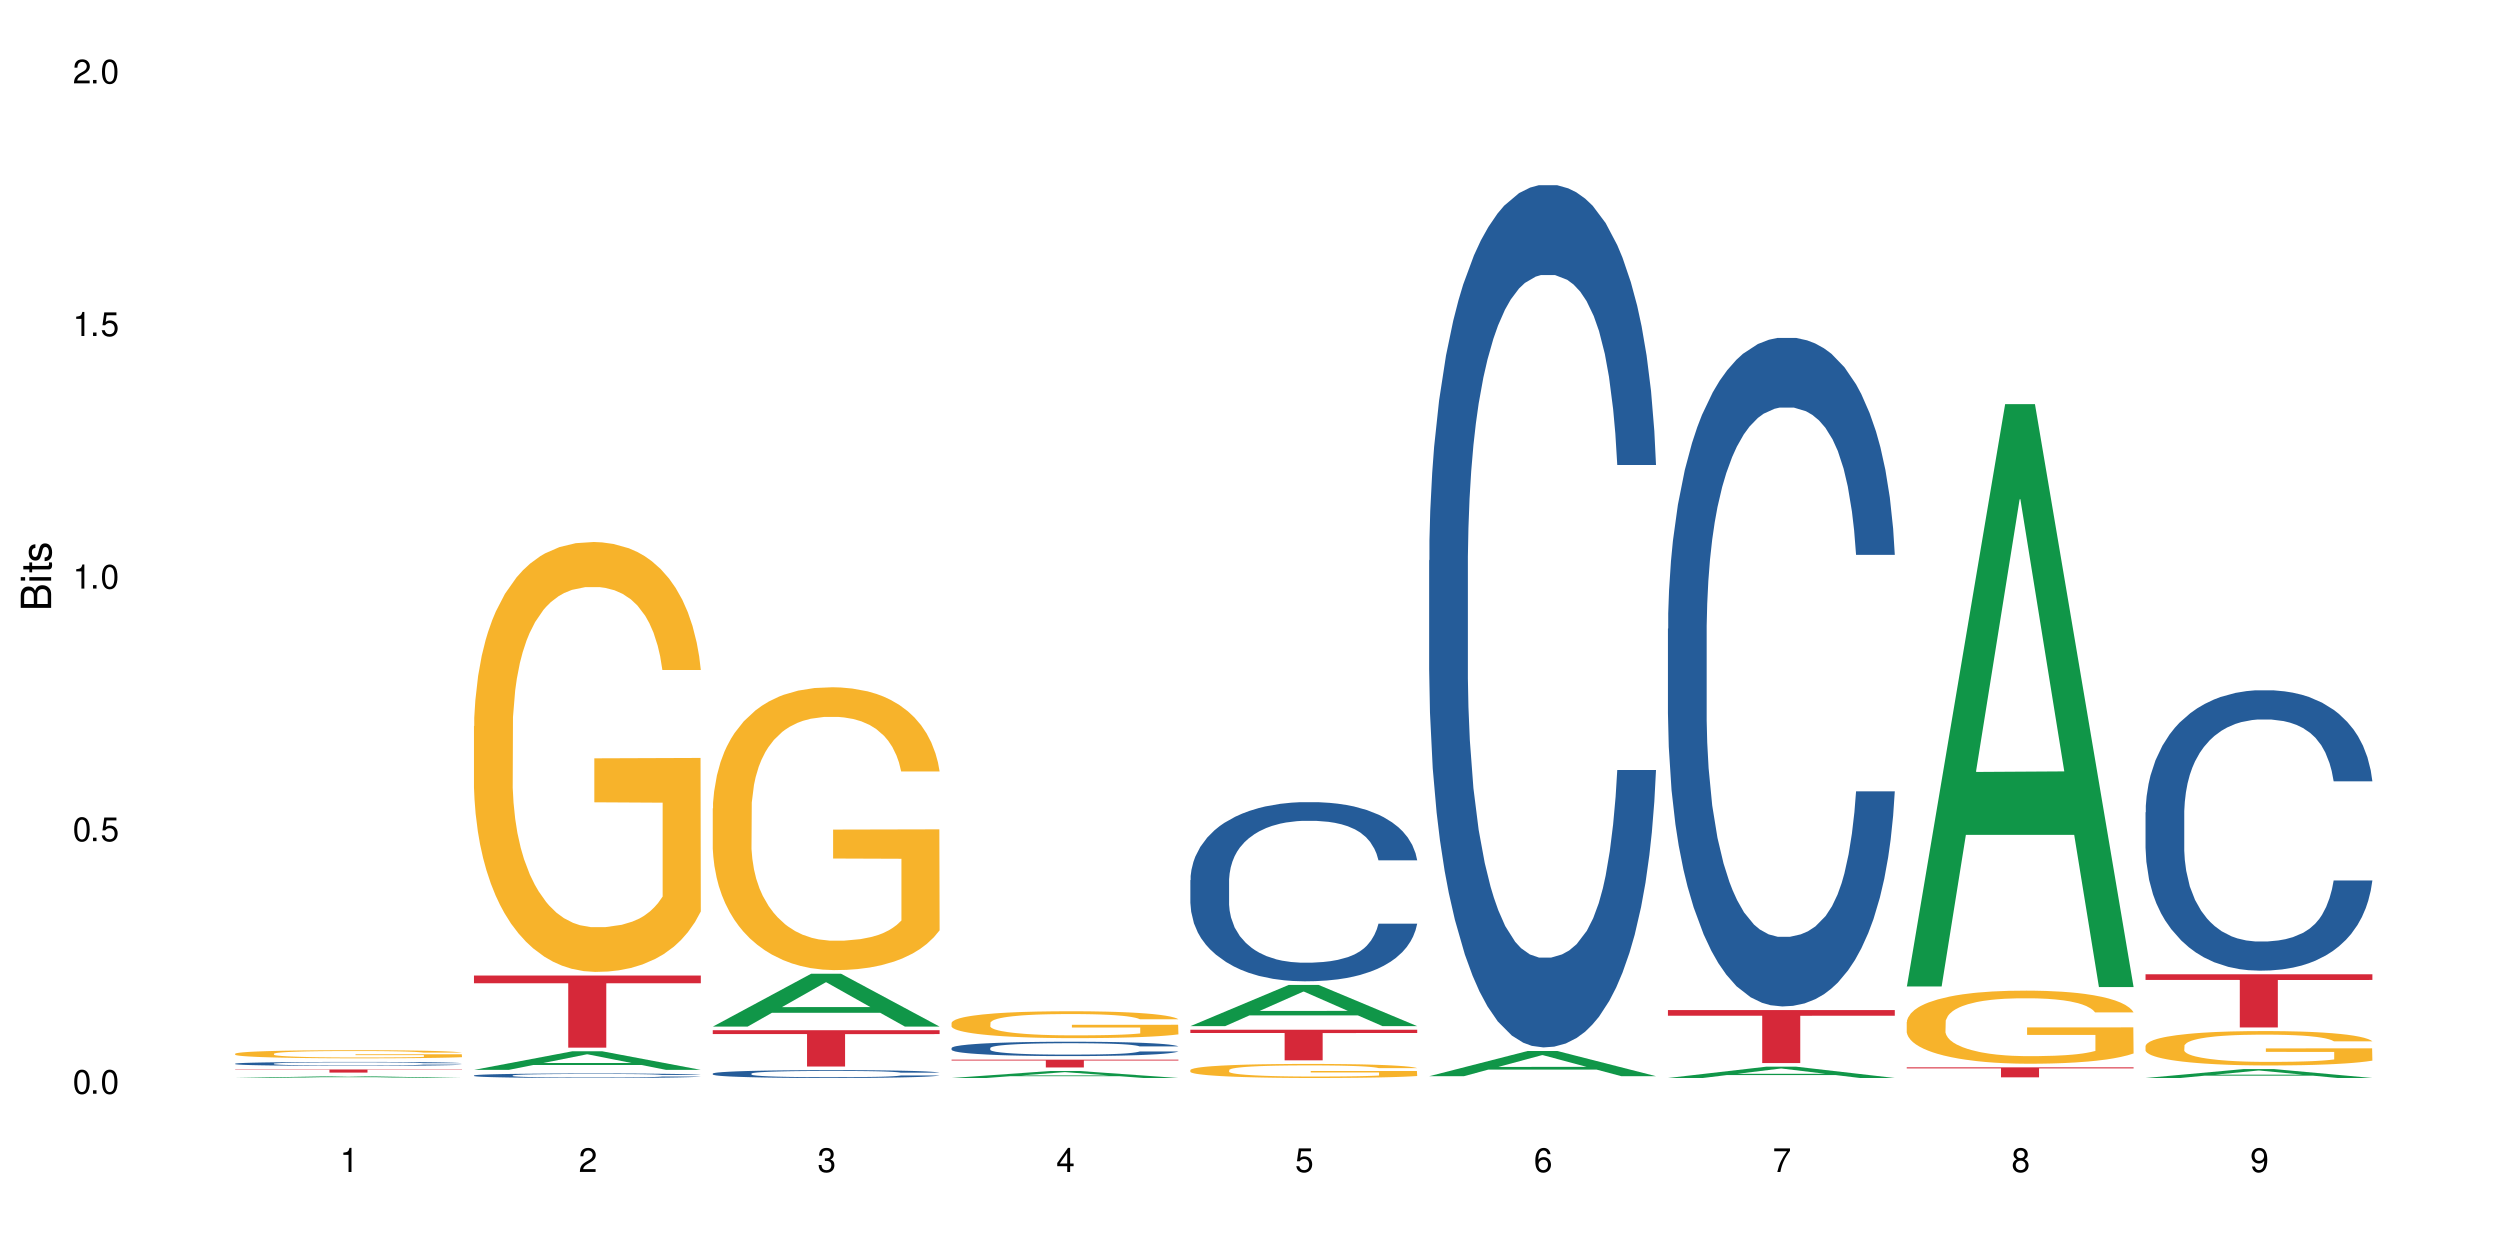 <?xml version="1.0" encoding="UTF-8"?>
<svg xmlns="http://www.w3.org/2000/svg" xmlns:xlink="http://www.w3.org/1999/xlink" width="720" height="360" viewBox="0 0 720 360">
<defs>
<g>
<g id="glyph-0-0">
</g>
<g id="glyph-0-1">
<path d="M 2.641 -6.938 C 2 -6.938 1.422 -6.656 1.078 -6.172 C 0.641 -5.562 0.406 -4.641 0.406 -3.359 C 0.406 -1.016 1.188 0.219 2.641 0.219 C 4.078 0.219 4.859 -1.016 4.859 -3.297 C 4.859 -4.641 4.656 -5.547 4.203 -6.172 C 3.844 -6.656 3.281 -6.938 2.641 -6.938 Z M 2.641 -6.188 C 3.547 -6.188 4 -5.25 4 -3.375 C 4 -1.406 3.562 -0.484 2.625 -0.484 C 1.734 -0.484 1.281 -1.438 1.281 -3.344 C 1.281 -5.25 1.734 -6.188 2.641 -6.188 Z M 2.641 -6.188 "/>
</g>
<g id="glyph-0-2">
<path d="M 1.828 -1 L 0.828 -1 L 0.828 0 L 1.828 0 Z M 1.828 -1 "/>
</g>
<g id="glyph-0-3">
<path d="M 4.562 -6.797 L 1.062 -6.797 L 0.547 -3.094 L 1.328 -3.094 C 1.719 -3.562 2.047 -3.734 2.578 -3.734 C 3.484 -3.734 4.062 -3.109 4.062 -2.094 C 4.062 -1.125 3.484 -0.531 2.578 -0.531 C 1.828 -0.531 1.375 -0.906 1.188 -1.672 L 0.328 -1.672 C 0.453 -1.109 0.547 -0.844 0.75 -0.594 C 1.125 -0.078 1.828 0.219 2.594 0.219 C 3.969 0.219 4.922 -0.781 4.922 -2.219 C 4.922 -3.562 4.031 -4.484 2.719 -4.484 C 2.25 -4.484 1.859 -4.359 1.469 -4.062 L 1.734 -5.969 L 4.562 -5.969 Z M 4.562 -6.797 "/>
</g>
<g id="glyph-0-4">
<path d="M 2.484 -4.938 L 2.484 0 L 3.328 0 L 3.328 -6.938 L 2.766 -6.938 C 2.469 -5.875 2.281 -5.734 0.984 -5.562 L 0.984 -4.938 Z M 2.484 -4.938 "/>
</g>
<g id="glyph-0-5">
<path d="M 4.859 -0.828 L 1.281 -0.828 C 1.359 -1.406 1.672 -1.781 2.5 -2.281 L 3.469 -2.828 C 4.406 -3.344 4.906 -4.062 4.906 -4.906 C 4.906 -5.484 4.672 -6.031 4.266 -6.406 C 3.859 -6.766 3.375 -6.938 2.719 -6.938 C 1.859 -6.938 1.219 -6.625 0.844 -6.031 C 0.609 -5.672 0.5 -5.234 0.484 -4.531 L 1.328 -4.531 C 1.359 -5.016 1.406 -5.281 1.531 -5.516 C 1.75 -5.938 2.188 -6.203 2.703 -6.203 C 3.469 -6.203 4.031 -5.641 4.031 -4.891 C 4.031 -4.344 3.719 -3.859 3.125 -3.516 L 2.234 -3 C 0.812 -2.172 0.406 -1.531 0.328 -0.016 L 4.859 -0.016 Z M 4.859 -0.828 "/>
</g>
<g id="glyph-0-6">
<path d="M 2.125 -3.188 L 2.578 -3.188 C 3.5 -3.188 3.984 -2.766 3.984 -1.922 C 3.984 -1.062 3.469 -0.531 2.594 -0.531 C 1.656 -0.531 1.203 -1 1.156 -2.016 L 0.312 -2.016 C 0.344 -1.453 0.438 -1.094 0.609 -0.781 C 0.953 -0.109 1.625 0.219 2.547 0.219 C 3.953 0.219 4.859 -0.625 4.859 -1.938 C 4.859 -2.828 4.516 -3.297 3.703 -3.594 C 4.344 -3.844 4.656 -4.328 4.656 -5.031 C 4.656 -6.219 3.875 -6.938 2.578 -6.938 C 1.203 -6.938 0.484 -6.172 0.453 -4.703 L 1.297 -4.703 C 1.312 -5.125 1.344 -5.359 1.453 -5.578 C 1.641 -5.969 2.062 -6.203 2.594 -6.203 C 3.344 -6.203 3.797 -5.75 3.797 -5 C 3.797 -4.516 3.609 -4.219 3.25 -4.047 C 3.016 -3.953 2.703 -3.922 2.125 -3.906 Z M 2.125 -3.188 "/>
</g>
<g id="glyph-0-7">
<path d="M 3.141 -1.672 L 3.141 0 L 3.984 0 L 3.984 -1.672 L 4.984 -1.672 L 4.984 -2.438 L 3.984 -2.438 L 3.984 -6.938 L 3.359 -6.938 L 0.266 -2.578 L 0.266 -1.672 Z M 3.141 -2.438 L 1 -2.438 L 3.141 -5.5 Z M 3.141 -2.438 "/>
</g>
<g id="glyph-0-8">
<path d="M 4.781 -5.125 C 4.609 -6.266 3.891 -6.938 2.844 -6.938 C 2.094 -6.938 1.422 -6.578 1.031 -5.953 C 0.594 -5.266 0.406 -4.422 0.406 -3.172 C 0.406 -2 0.578 -1.25 0.984 -0.641 C 1.359 -0.078 1.953 0.219 2.703 0.219 C 3.984 0.219 4.922 -0.75 4.922 -2.094 C 4.922 -3.375 4.062 -4.281 2.844 -4.281 C 2.172 -4.281 1.641 -4.031 1.281 -3.516 C 1.281 -5.234 1.828 -6.188 2.797 -6.188 C 3.391 -6.188 3.797 -5.797 3.938 -5.125 Z M 2.734 -3.531 C 3.547 -3.531 4.062 -2.953 4.062 -2.031 C 4.062 -1.156 3.484 -0.531 2.703 -0.531 C 1.922 -0.531 1.328 -1.188 1.328 -2.078 C 1.328 -2.938 1.906 -3.531 2.734 -3.531 Z M 2.734 -3.531 "/>
</g>
<g id="glyph-0-9">
<path d="M 4.984 -6.797 L 0.438 -6.797 L 0.438 -5.969 L 4.109 -5.969 C 2.5 -3.656 1.828 -2.234 1.328 0 L 2.219 0 C 2.594 -2.172 3.453 -4.047 4.984 -6.094 Z M 4.984 -6.797 "/>
</g>
<g id="glyph-0-10">
<path d="M 3.75 -3.656 C 4.469 -4.094 4.688 -4.438 4.688 -5.078 C 4.688 -6.172 3.844 -6.938 2.641 -6.938 C 1.438 -6.938 0.594 -6.172 0.594 -5.094 C 0.594 -4.438 0.812 -4.094 1.516 -3.656 C 0.734 -3.266 0.359 -2.703 0.359 -1.922 C 0.359 -0.656 1.281 0.219 2.641 0.219 C 3.984 0.219 4.922 -0.656 4.922 -1.922 C 4.922 -2.703 4.531 -3.266 3.75 -3.656 Z M 2.641 -6.188 C 3.359 -6.188 3.812 -5.75 3.812 -5.062 C 3.812 -4.406 3.344 -3.984 2.641 -3.984 C 1.922 -3.984 1.453 -4.406 1.453 -5.078 C 1.453 -5.75 1.922 -6.188 2.641 -6.188 Z M 2.641 -3.266 C 3.484 -3.266 4.062 -2.719 4.062 -1.906 C 4.062 -1.078 3.484 -0.531 2.625 -0.531 C 1.797 -0.531 1.219 -1.094 1.219 -1.906 C 1.219 -2.719 1.781 -3.266 2.641 -3.266 Z M 2.641 -3.266 "/>
</g>
<g id="glyph-0-11">
<path d="M 0.516 -1.578 C 0.672 -0.453 1.406 0.219 2.438 0.219 C 3.188 0.219 3.859 -0.141 4.266 -0.766 C 4.688 -1.453 4.891 -2.297 4.891 -3.547 C 4.891 -4.719 4.703 -5.453 4.312 -6.078 C 3.938 -6.641 3.344 -6.938 2.594 -6.938 C 1.297 -6.938 0.359 -5.969 0.359 -4.625 C 0.359 -3.344 1.234 -2.453 2.453 -2.453 C 3.094 -2.453 3.578 -2.672 4.016 -3.203 C 4 -1.484 3.469 -0.531 2.5 -0.531 C 1.906 -0.531 1.484 -0.906 1.359 -1.578 Z M 2.578 -6.203 C 3.375 -6.203 3.969 -5.531 3.969 -4.641 C 3.969 -3.797 3.391 -3.188 2.547 -3.188 C 1.734 -3.188 1.234 -3.766 1.234 -4.688 C 1.234 -5.562 1.797 -6.203 2.578 -6.203 Z M 2.578 -6.203 "/>
</g>
<g id="glyph-1-0">
</g>
<g id="glyph-1-1">
<path d="M 0 -0.953 L 0 -4.891 C 0 -5.719 -0.234 -6.344 -0.734 -6.797 C -1.188 -7.234 -1.812 -7.469 -2.5 -7.469 C -3.547 -7.469 -4.188 -7 -4.625 -5.875 C -4.984 -6.688 -5.625 -7.094 -6.531 -7.094 C -7.172 -7.094 -7.734 -6.859 -8.141 -6.391 C -8.562 -5.922 -8.75 -5.344 -8.75 -4.5 L -8.75 -0.953 Z M -4.984 -2.062 L -7.766 -2.062 L -7.766 -4.219 C -7.766 -4.844 -7.688 -5.203 -7.453 -5.5 C -7.219 -5.812 -6.859 -5.969 -6.375 -5.969 C -5.891 -5.969 -5.531 -5.812 -5.297 -5.5 C -5.062 -5.203 -4.984 -4.844 -4.984 -4.219 Z M -0.984 -2.062 L -4 -2.062 L -4 -4.781 C -4 -5.766 -3.438 -6.359 -2.484 -6.359 C -1.547 -6.359 -0.984 -5.766 -0.984 -4.781 Z M -0.984 -2.062 "/>
</g>
<g id="glyph-1-2">
<path d="M -6.281 -1.797 L -6.281 -0.797 L 0 -0.797 L 0 -1.797 Z M -8.75 -1.797 L -8.75 -0.797 L -7.484 -0.797 L -7.484 -1.797 Z M -8.75 -1.797 "/>
</g>
<g id="glyph-1-3">
<path d="M -6.281 -3.047 L -6.281 -2.016 L -8.016 -2.016 L -8.016 -1.016 L -6.281 -1.016 L -6.281 -0.172 L -5.469 -0.172 L -5.469 -1.016 L -0.719 -1.016 C -0.078 -1.016 0.281 -1.453 0.281 -2.234 C 0.281 -2.5 0.25 -2.719 0.188 -3.047 L -0.641 -3.047 C -0.609 -2.906 -0.594 -2.766 -0.594 -2.562 C -0.594 -2.141 -0.719 -2.016 -1.156 -2.016 L -5.469 -2.016 L -5.469 -3.047 Z M -6.281 -3.047 "/>
</g>
<g id="glyph-1-4">
<path d="M -4.531 -5.25 C -5.766 -5.25 -6.469 -4.422 -6.469 -2.969 C -6.469 -1.516 -5.719 -0.562 -4.547 -0.562 C -3.562 -0.562 -3.094 -1.062 -2.734 -2.562 L -2.516 -3.484 C -2.344 -4.188 -2.094 -4.469 -1.641 -4.469 C -1.047 -4.469 -0.641 -3.875 -0.641 -3 C -0.641 -2.453 -0.797 -2 -1.062 -1.75 C -1.25 -1.594 -1.422 -1.531 -1.875 -1.469 L -1.875 -0.406 C -0.422 -0.453 0.281 -1.266 0.281 -2.922 C 0.281 -4.5 -0.5 -5.516 -1.719 -5.516 C -2.656 -5.516 -3.172 -4.984 -3.469 -3.734 L -3.703 -2.766 C -3.891 -1.953 -4.156 -1.609 -4.594 -1.609 C -5.188 -1.609 -5.547 -2.125 -5.547 -2.938 C -5.547 -3.75 -5.203 -4.172 -4.531 -4.203 Z M -4.531 -5.25 "/>
</g>
</g>
</defs>
<rect x="-72" y="-36" width="864" height="432" fill="rgb(100%, 100%, 100%)" fill-opacity="1"/>
<path fill-rule="nonzero" fill="rgb(6.275%, 58.824%, 28.235%)" fill-opacity="1" d="M 67.73 310.465 L 67.801 310.461 L 96.07 309.938 L 104.656 309.938 L 133.066 310.465 L 123.082 310.465 L 115.965 310.328 L 84.762 310.328 L 77.781 310.465 L 67.73 310.465 L 87.766 310.27 L 113.102 310.27 L 100.469 310.023 L 100.188 310.023 L 87.695 310.27 L 87.766 310.27 Z M 67.73 310.465 "/>
<path fill-rule="nonzero" fill="rgb(14.51%, 36.078%, 60%)" fill-opacity="1" d="M 67.73 306.328 L 67.812 306.328 L 67.812 306.305 L 68.051 306.262 L 68.605 306.215 L 69.164 306.18 L 70.598 306.117 L 72.59 306.059 L 74.664 306.012 L 76.176 305.984 L 77.531 305.965 L 80.637 305.926 L 82.629 305.906 L 84.781 305.887 L 87.41 305.871 L 89.324 305.859 L 93.625 305.844 L 96.812 305.836 L 99.281 305.832 L 104.621 305.832 L 107.809 305.836 L 110.117 305.84 L 112.668 305.852 L 114.82 305.859 L 118.562 305.883 L 121.91 305.91 L 123.426 305.93 L 125.816 305.961 L 127.648 305.992 L 128.922 306.02 L 130.355 306.059 L 131.629 306.105 L 132.586 306.156 L 133.066 306.203 L 121.91 306.203 L 121.352 306.16 L 120.715 306.129 L 119.52 306.086 L 118.324 306.055 L 116.652 306.023 L 115.137 306.004 L 113.066 305.984 L 111.234 305.973 L 109.32 305.965 L 107.488 305.957 L 103.984 305.949 L 99.922 305.949 L 98.406 305.953 L 95.297 305.961 L 93.625 305.969 L 91.234 305.984 L 89.562 305.996 L 87.57 306.02 L 86.215 306.035 L 84.543 306.062 L 83.348 306.086 L 81.992 306.121 L 81.195 306.148 L 80.48 306.176 L 79.84 306.211 L 79.363 306.246 L 79.043 306.285 L 78.887 306.324 L 78.887 306.484 L 79.043 306.523 L 79.441 306.566 L 80.48 306.633 L 81.992 306.688 L 83.746 306.73 L 85.418 306.762 L 86.375 306.777 L 87.648 306.793 L 89.641 306.812 L 92.512 306.836 L 94.184 306.844 L 96.734 306.852 L 99.363 306.855 L 102.867 306.855 L 105.977 306.852 L 108.047 306.848 L 110.199 306.836 L 113.145 306.82 L 114.98 306.805 L 116.57 306.785 L 118.562 306.746 L 119.758 306.715 L 120.715 306.68 L 121.434 306.641 L 121.91 306.605 L 133.066 306.605 L 132.586 306.648 L 131.871 306.688 L 131.152 306.719 L 130.039 306.758 L 128.762 306.789 L 126.93 306.824 L 125.418 306.848 L 123.426 306.875 L 121.59 306.895 L 119.602 306.914 L 116.652 306.934 L 114.738 306.945 L 112.668 306.953 L 110.199 306.961 L 107.09 306.969 L 103.746 306.973 L 97.289 306.973 L 94.82 306.969 L 91.555 306.957 L 87.492 306.941 L 84.543 306.922 L 82.23 306.898 L 80.238 306.879 L 78.008 306.852 L 75.141 306.805 L 73.387 306.77 L 72.191 306.742 L 70.84 306.699 L 69.883 306.664 L 68.766 306.605 L 67.969 306.531 L 67.73 306.473 Z M 67.73 306.328 "/>
<path fill-rule="nonzero" fill="rgb(96.863%, 70.196%, 16.863%)" fill-opacity="1" d="M 67.73 303.457 L 67.812 303.453 L 67.812 303.414 L 68.129 303.316 L 68.926 303.184 L 69.961 303.074 L 71.078 302.988 L 71.793 302.941 L 72.988 302.879 L 74.023 302.832 L 76.656 302.734 L 80 302.645 L 81.832 302.605 L 83.906 302.57 L 86.852 302.527 L 88.207 302.516 L 92.352 302.48 L 97.051 302.457 L 102.23 302.453 L 104.621 302.453 L 107.887 302.461 L 112.348 302.484 L 114.898 302.508 L 116.891 302.527 L 118.961 302.559 L 121.512 302.598 L 123.902 302.652 L 125.816 302.703 L 127.727 302.766 L 129.32 302.836 L 130.676 302.91 L 131.871 303 L 132.586 303.074 L 133.066 303.152 L 121.988 303.152 L 121.352 303.074 L 120.637 303.02 L 119.441 302.945 L 118.246 302.895 L 117.051 302.855 L 114.82 302.801 L 112.906 302.766 L 110.516 302.734 L 108.207 302.715 L 105.578 302.703 L 103.984 302.699 L 99.762 302.699 L 95.938 302.715 L 93.707 302.73 L 92.113 302.746 L 89.879 302.781 L 88.527 302.805 L 87.73 302.824 L 85.34 302.891 L 83.746 302.949 L 82.871 302.988 L 81.754 303.055 L 80.957 303.113 L 80.082 303.199 L 79.602 303.262 L 78.965 303.406 L 78.887 303.793 L 79.125 303.875 L 79.602 303.965 L 80.238 304.039 L 81.195 304.121 L 82.152 304.184 L 83.824 304.27 L 85.258 304.324 L 86.375 304.359 L 88.527 304.418 L 89.402 304.438 L 91.473 304.477 L 93.625 304.504 L 96.254 304.531 L 98.246 304.543 L 101.434 304.555 L 105.496 304.555 L 110.277 304.543 L 113.305 304.523 L 115.379 304.508 L 116.73 304.492 L 118.406 304.469 L 119.602 304.449 L 120.715 304.426 L 122.07 304.387 L 122.07 303.875 L 102.391 303.875 L 102.391 303.633 L 132.984 303.633 L 133.066 304.469 L 131.391 304.527 L 129.32 304.582 L 127.328 304.625 L 125.258 304.664 L 122.309 304.703 L 119.918 304.73 L 116.254 304.758 L 112.906 304.777 L 109.402 304.789 L 106.293 304.797 L 102.629 304.801 L 99.363 304.797 L 95.855 304.781 L 93.066 304.766 L 90.52 304.742 L 87.969 304.715 L 84.781 304.672 L 82.711 304.633 L 80.559 304.59 L 78.406 304.535 L 76.496 304.477 L 75.219 304.434 L 73.945 304.383 L 72.59 304.316 L 71.316 304.242 L 70.359 304.176 L 69.484 304.102 L 68.848 304.031 L 68.211 303.934 L 67.891 303.859 L 67.73 303.793 Z M 67.73 303.457 "/>
<path fill-rule="nonzero" fill="rgb(83.922%, 15.686%, 22.353%)" fill-opacity="1" d="M 67.73 308.008 L 133.066 308.008 L 133.066 308.102 L 105.836 308.105 L 105.836 308.906 L 94.879 308.906 L 94.879 308.105 L 94.723 308.102 L 67.73 308.102 Z M 67.73 308.008 "/>
<path fill-rule="nonzero" fill="rgb(6.275%, 58.824%, 28.235%)" fill-opacity="1" d="M 136.504 308.121 L 136.574 308.117 L 164.844 302.766 L 173.43 302.766 L 201.836 308.125 L 191.855 308.125 L 184.738 306.727 L 153.535 306.727 L 146.555 308.121 L 136.504 308.121 L 156.535 306.148 L 181.875 306.145 L 169.242 303.645 L 169.102 303.637 L 168.961 303.652 L 156.469 306.145 L 156.535 306.148 Z M 136.504 308.121 "/>
<path fill-rule="nonzero" fill="rgb(14.51%, 36.078%, 60%)" fill-opacity="1" d="M 136.504 309.727 L 136.582 309.727 L 136.582 309.695 L 136.824 309.652 L 137.379 309.594 L 137.938 309.555 L 139.371 309.484 L 141.363 309.414 L 143.434 309.363 L 144.949 309.332 L 146.305 309.309 L 149.41 309.266 L 151.402 309.242 L 153.555 309.223 L 156.184 309.203 L 158.098 309.188 L 162.398 309.172 L 165.586 309.16 L 173.395 309.16 L 176.582 309.164 L 178.891 309.168 L 181.441 309.18 L 183.594 309.188 L 187.336 309.215 L 190.684 309.25 L 192.195 309.27 L 194.586 309.305 L 196.418 309.34 L 197.695 309.371 L 199.129 309.414 L 200.402 309.469 L 201.359 309.531 L 201.836 309.582 L 190.684 309.582 L 190.125 309.535 L 189.488 309.496 L 188.293 309.449 L 187.098 309.414 L 185.426 309.379 L 183.91 309.355 L 181.84 309.332 L 180.008 309.32 L 178.094 309.309 L 176.262 309.301 L 172.758 309.293 L 168.691 309.293 L 167.18 309.297 L 164.07 309.305 L 162.398 309.316 L 160.008 309.332 L 158.336 309.348 L 156.344 309.371 L 154.988 309.391 L 153.316 309.422 L 152.121 309.449 L 150.766 309.488 L 149.969 309.52 L 149.25 309.551 L 148.613 309.59 L 148.137 309.633 L 147.816 309.676 L 147.66 309.719 L 147.66 309.906 L 147.816 309.949 L 148.215 310 L 149.25 310.07 L 150.766 310.133 L 152.52 310.184 L 154.191 310.219 L 155.148 310.238 L 156.422 310.258 L 158.414 310.281 L 161.281 310.305 L 162.957 310.312 L 165.504 310.324 L 168.137 310.328 L 171.641 310.328 L 174.746 310.324 L 176.82 310.316 L 178.973 310.309 L 181.918 310.285 L 183.75 310.27 L 185.344 310.246 L 186.539 310.223 L 187.336 310.203 L 188.531 310.168 L 189.488 310.125 L 190.203 310.086 L 190.684 310.043 L 201.836 310.043 L 201.359 310.09 L 200.645 310.137 L 199.926 310.172 L 198.809 310.215 L 197.535 310.25 L 195.703 310.293 L 194.188 310.32 L 192.195 310.352 L 190.363 310.371 L 188.371 310.395 L 185.426 310.418 L 183.512 310.43 L 181.441 310.441 L 178.973 310.449 L 175.863 310.457 L 172.516 310.461 L 169.41 310.465 L 166.062 310.461 L 163.594 310.457 L 160.328 310.445 L 156.262 310.426 L 153.316 310.402 L 151.004 310.379 L 149.012 310.355 L 146.781 310.324 L 143.914 310.27 L 142.16 310.23 L 140.965 310.195 L 139.609 310.148 L 138.656 310.109 L 137.539 310.043 L 136.742 309.957 L 136.504 309.891 Z M 136.504 309.727 "/>
<path fill-rule="nonzero" fill="rgb(96.863%, 70.196%, 16.863%)" fill-opacity="1" d="M 136.504 209.125 L 136.582 209.012 L 136.582 206.75 L 136.902 201.664 L 137.699 194.652 L 138.734 188.887 L 139.852 184.363 L 140.566 181.988 L 141.762 178.594 L 142.797 176.109 L 145.426 171.02 L 148.773 166.27 L 150.605 164.234 L 152.68 162.312 L 155.625 160.164 L 156.98 159.371 L 161.125 157.562 L 165.824 156.434 L 171.004 156.094 L 173.395 156.207 L 176.66 156.66 L 181.121 157.902 L 183.672 159.031 L 185.664 160.164 L 187.734 161.633 L 190.285 163.895 L 192.676 166.609 L 194.586 169.324 L 196.5 172.715 L 198.094 176.332 L 199.449 180.293 L 200.645 185.039 L 201.359 189 L 201.836 192.957 L 190.762 192.957 L 190.125 189 L 189.41 185.945 L 188.215 182.215 L 187.02 179.5 L 185.824 177.352 L 183.594 174.41 L 181.68 172.602 L 179.289 171.02 L 176.98 170 L 174.348 169.324 L 172.758 169.098 L 168.535 169.098 L 164.707 169.887 L 162.477 170.793 L 160.883 171.699 L 158.652 173.395 L 157.301 174.75 L 156.504 175.656 L 154.113 179.16 L 152.52 182.328 L 151.641 184.477 L 150.527 187.867 L 149.73 190.922 L 148.852 195.445 L 148.375 198.836 L 147.738 206.527 L 147.66 226.879 L 147.898 231.176 L 148.375 235.812 L 149.012 239.883 L 149.969 244.18 L 150.926 247.461 L 152.598 251.871 L 154.031 254.809 L 155.148 256.73 L 157.301 259.785 L 158.176 260.805 L 160.246 262.84 L 162.398 264.422 L 165.027 265.777 L 167.02 266.457 L 170.207 267.023 L 174.27 267.023 L 179.051 266.344 L 182.078 265.438 L 184.148 264.535 L 185.504 263.742 L 187.176 262.5 L 188.371 261.367 L 189.488 260.125 L 190.844 258.203 L 190.844 231.176 L 171.164 231.062 L 171.164 218.398 L 201.758 218.285 L 201.836 262.5 L 200.164 265.551 L 198.094 268.492 L 196.102 270.754 L 194.031 272.676 L 191.082 274.824 L 188.691 276.18 L 185.027 277.766 L 181.68 278.781 L 178.176 279.461 L 175.066 279.801 L 171.402 279.914 L 168.137 279.688 L 164.629 279.008 L 161.84 278.105 L 159.289 276.973 L 156.742 275.504 L 153.555 273.129 L 151.484 271.207 L 149.332 268.832 L 147.18 266.004 L 145.27 262.953 L 143.992 260.578 L 142.719 257.863 L 141.363 254.469 L 140.09 250.625 L 139.133 247.121 L 138.258 243.164 L 137.617 239.43 L 136.98 234.344 L 136.664 230.273 L 136.504 226.766 Z M 136.504 209.125 "/>
<path fill-rule="nonzero" fill="rgb(83.922%, 15.686%, 22.353%)" fill-opacity="1" d="M 136.504 280.945 L 201.836 280.945 L 201.836 283.172 L 174.609 283.191 L 174.609 301.734 L 163.652 301.734 L 163.652 283.211 L 163.496 283.172 L 136.504 283.172 Z M 136.504 280.945 "/>
<path fill-rule="nonzero" fill="rgb(6.275%, 58.824%, 28.235%)" fill-opacity="1" d="M 205.277 295.656 L 205.348 295.641 L 233.617 280.43 L 242.203 280.43 L 270.609 295.668 L 260.629 295.668 L 253.508 291.691 L 222.309 291.691 L 215.328 295.656 L 205.277 295.656 L 225.309 290.047 L 250.648 290.031 L 238.012 282.918 L 237.875 282.906 L 237.734 282.949 L 225.238 290.031 L 225.309 290.047 Z M 205.277 295.656 "/>
<path fill-rule="nonzero" fill="rgb(14.51%, 36.078%, 60%)" fill-opacity="1" d="M 205.277 309.184 L 205.355 309.18 L 205.355 309.133 L 205.594 309.051 L 206.152 308.953 L 206.711 308.883 L 208.145 308.762 L 210.137 308.645 L 212.207 308.551 L 213.723 308.5 L 215.078 308.457 L 218.184 308.379 L 220.176 308.34 L 222.328 308.305 L 224.957 308.27 L 226.867 308.25 L 231.172 308.219 L 234.359 308.203 L 236.828 308.195 L 242.168 308.195 L 245.352 308.203 L 247.664 308.215 L 250.215 308.23 L 252.363 308.25 L 256.109 308.297 L 259.457 308.355 L 260.969 308.387 L 263.359 308.449 L 265.191 308.512 L 266.469 308.566 L 267.902 308.645 L 269.176 308.738 L 270.133 308.844 L 270.609 308.934 L 259.457 308.934 L 258.898 308.848 L 258.262 308.785 L 257.066 308.699 L 255.871 308.641 L 254.195 308.578 L 252.684 308.539 L 250.613 308.5 L 248.777 308.477 L 246.867 308.457 L 245.035 308.445 L 241.527 308.434 L 237.465 308.434 L 235.953 308.438 L 232.844 308.453 L 231.172 308.469 L 228.781 308.496 L 227.109 308.523 L 225.117 308.566 L 223.762 308.602 L 222.09 308.652 L 220.895 308.703 L 219.539 308.77 L 218.742 308.82 L 218.023 308.879 L 217.387 308.949 L 216.91 309.02 L 216.59 309.098 L 216.43 309.172 L 216.43 309.492 L 216.59 309.566 L 216.988 309.656 L 218.023 309.781 L 219.539 309.891 L 221.293 309.98 L 222.965 310.039 L 223.922 310.07 L 225.195 310.102 L 227.188 310.145 L 230.055 310.188 L 231.73 310.203 L 234.277 310.219 L 236.906 310.227 L 240.414 310.227 L 243.52 310.219 L 245.594 310.207 L 247.742 310.191 L 250.691 310.156 L 252.523 310.125 L 254.117 310.086 L 255.312 310.047 L 256.109 310.012 L 257.305 309.949 L 258.262 309.879 L 258.977 309.805 L 259.457 309.734 L 270.609 309.734 L 270.133 309.816 L 269.414 309.898 L 268.699 309.957 L 267.582 310.031 L 266.309 310.094 L 264.477 310.168 L 262.961 310.215 L 260.969 310.266 L 259.137 310.305 L 257.145 310.34 L 254.195 310.383 L 252.285 310.402 L 250.215 310.422 L 247.742 310.438 L 244.637 310.453 L 241.289 310.461 L 238.184 310.465 L 234.836 310.461 L 232.367 310.453 L 229.098 310.434 L 225.035 310.395 L 222.09 310.355 L 219.777 310.316 L 217.785 310.273 L 215.555 310.219 L 212.688 310.129 L 210.934 310.059 L 209.738 310 L 208.383 309.918 L 207.426 309.848 L 206.312 309.73 L 205.516 309.582 L 205.277 309.469 Z M 205.277 309.184 "/>
<path fill-rule="nonzero" fill="rgb(96.863%, 70.196%, 16.863%)" fill-opacity="1" d="M 205.277 232.82 L 205.355 232.746 L 205.355 231.258 L 205.676 227.91 L 206.473 223.297 L 207.508 219.5 L 208.621 216.523 L 209.34 214.961 L 210.535 212.73 L 211.57 211.094 L 214.199 207.746 L 217.547 204.621 L 219.379 203.281 L 221.449 202.016 L 224.398 200.602 L 225.754 200.082 L 229.895 198.891 L 234.598 198.148 L 239.777 197.926 L 242.168 198 L 245.434 198.297 L 249.895 199.113 L 252.445 199.859 L 254.438 200.602 L 256.508 201.57 L 259.059 203.059 L 261.449 204.844 L 263.359 206.629 L 265.273 208.863 L 266.867 211.242 L 268.219 213.848 L 269.414 216.973 L 270.133 219.574 L 270.609 222.18 L 259.535 222.18 L 258.898 219.574 L 258.18 217.566 L 256.984 215.113 L 255.789 213.324 L 254.594 211.91 L 252.363 209.977 L 250.453 208.785 L 248.062 207.746 L 245.75 207.074 L 243.121 206.629 L 241.527 206.48 L 237.305 206.48 L 233.48 207 L 231.25 207.598 L 229.656 208.191 L 227.426 209.309 L 226.07 210.199 L 225.273 210.797 L 222.883 213.102 L 221.293 215.188 L 220.414 216.598 L 219.301 218.832 L 218.504 220.84 L 217.625 223.816 L 217.148 226.047 L 216.512 231.109 L 216.43 244.5 L 216.672 247.328 L 217.148 250.379 L 217.785 253.059 L 218.742 255.883 L 219.699 258.043 L 221.371 260.945 L 222.805 262.879 L 223.922 264.145 L 226.07 266.152 L 226.949 266.82 L 229.02 268.16 L 231.172 269.203 L 233.801 270.098 L 235.793 270.543 L 238.98 270.914 L 243.043 270.914 L 247.824 270.469 L 250.852 269.871 L 252.922 269.277 L 254.277 268.758 L 255.949 267.938 L 257.145 267.195 L 258.262 266.375 L 259.613 265.109 L 259.613 247.328 L 239.934 247.254 L 239.934 238.922 L 270.531 238.848 L 270.609 267.938 L 268.938 269.945 L 266.867 271.883 L 264.875 273.371 L 262.801 274.633 L 259.855 276.047 L 257.465 276.941 L 253.801 277.984 L 250.453 278.652 L 246.945 279.098 L 243.84 279.32 L 240.176 279.395 L 236.906 279.246 L 233.402 278.801 L 230.613 278.207 L 228.062 277.461 L 225.516 276.496 L 222.328 274.934 L 220.254 273.668 L 218.105 272.105 L 215.953 270.246 L 214.039 268.234 L 212.766 266.672 L 211.492 264.887 L 210.137 262.656 L 208.863 260.125 L 207.906 257.82 L 207.027 255.215 L 206.391 252.758 L 205.754 249.41 L 205.438 246.734 L 205.277 244.426 Z M 205.277 232.82 "/>
<path fill-rule="nonzero" fill="rgb(83.922%, 15.686%, 22.353%)" fill-opacity="1" d="M 205.277 296.703 L 270.609 296.703 L 270.609 297.82 L 243.383 297.832 L 243.383 307.164 L 232.426 307.164 L 232.426 297.84 L 232.266 297.82 L 205.277 297.82 Z M 205.277 296.703 "/>
<path fill-rule="nonzero" fill="rgb(6.275%, 58.824%, 28.235%)" fill-opacity="1" d="M 274.051 310.461 L 274.117 310.461 L 302.387 308.453 L 310.973 308.453 L 339.383 310.465 L 329.402 310.465 L 322.281 309.938 L 291.082 309.938 L 284.102 310.461 L 274.051 310.461 L 294.082 309.723 L 319.422 309.719 L 306.785 308.781 L 306.645 308.781 L 306.508 308.785 L 294.012 309.719 L 294.082 309.723 Z M 274.051 310.461 "/>
<path fill-rule="nonzero" fill="rgb(14.51%, 36.078%, 60%)" fill-opacity="1" d="M 274.051 301.82 L 274.129 301.816 L 274.129 301.727 L 274.367 301.582 L 274.926 301.398 L 275.484 301.277 L 276.918 301.051 L 278.91 300.836 L 280.98 300.672 L 282.496 300.57 L 283.848 300.496 L 286.957 300.355 L 288.949 300.285 L 291.102 300.219 L 293.73 300.156 L 295.641 300.117 L 299.945 300.059 L 303.129 300.031 L 305.602 300.02 L 310.938 300.02 L 314.125 300.035 L 316.438 300.055 L 318.984 300.086 L 321.137 300.117 L 324.883 300.203 L 328.23 300.309 L 329.742 300.367 L 332.133 300.484 L 333.965 300.598 L 335.238 300.695 L 336.676 300.836 L 337.949 301.008 L 338.906 301.199 L 339.383 301.363 L 328.23 301.363 L 327.672 301.211 L 327.035 301.094 L 325.84 300.938 L 324.645 300.828 L 322.969 300.719 L 321.457 300.648 L 319.383 300.574 L 317.551 300.531 L 315.641 300.496 L 313.809 300.473 L 310.301 300.449 L 306.238 300.449 L 304.723 300.457 L 301.617 300.488 L 299.945 300.516 L 297.555 300.566 L 295.879 300.617 L 293.887 300.691 L 292.535 300.758 L 290.859 300.855 L 289.664 300.941 L 288.312 301.066 L 287.516 301.16 L 286.797 301.27 L 286.16 301.395 L 285.684 301.523 L 285.363 301.664 L 285.203 301.801 L 285.203 302.387 L 285.363 302.523 L 285.762 302.684 L 286.797 302.914 L 288.312 303.113 L 290.062 303.273 L 291.738 303.387 L 292.691 303.438 L 293.969 303.5 L 295.961 303.574 L 298.828 303.652 L 300.5 303.68 L 303.051 303.711 L 305.68 303.727 L 309.188 303.727 L 312.293 303.711 L 314.363 303.691 L 316.516 303.664 L 319.465 303.598 L 321.297 303.539 L 322.891 303.465 L 324.086 303.395 L 324.883 303.332 L 326.078 303.215 L 327.035 303.086 L 327.75 302.953 L 328.23 302.828 L 339.383 302.828 L 338.906 302.977 L 338.188 303.125 L 337.473 303.234 L 336.355 303.367 L 335.082 303.484 L 333.25 303.617 L 331.734 303.703 L 329.742 303.797 L 327.91 303.871 L 325.918 303.934 L 322.969 304.012 L 321.059 304.047 L 318.984 304.082 L 316.516 304.113 L 313.41 304.141 L 310.062 304.152 L 306.957 304.156 L 303.609 304.148 L 301.141 304.137 L 297.871 304.102 L 293.809 304.031 L 290.859 303.961 L 288.551 303.891 L 286.559 303.812 L 284.328 303.711 L 281.457 303.543 L 279.707 303.418 L 278.512 303.309 L 277.156 303.164 L 276.199 303.031 L 275.086 302.82 L 274.289 302.551 L 274.051 302.344 Z M 274.051 301.82 "/>
<path fill-rule="nonzero" fill="rgb(96.863%, 70.196%, 16.863%)" fill-opacity="1" d="M 274.051 294.559 L 274.129 294.551 L 274.129 294.41 L 274.449 294.09 L 275.246 293.652 L 276.281 293.293 L 277.395 293.008 L 278.113 292.859 L 279.309 292.648 L 280.344 292.492 L 282.973 292.172 L 286.32 291.875 L 288.152 291.75 L 290.223 291.629 L 293.172 291.496 L 294.527 291.445 L 298.668 291.332 L 303.371 291.262 L 308.547 291.238 L 310.938 291.246 L 314.207 291.273 L 318.668 291.352 L 321.219 291.422 L 323.207 291.496 L 325.281 291.586 L 327.832 291.727 L 330.219 291.898 L 332.133 292.066 L 334.043 292.281 L 335.637 292.508 L 336.992 292.754 L 338.188 293.051 L 338.906 293.297 L 339.383 293.547 L 328.309 293.547 L 327.672 293.297 L 326.953 293.109 L 325.758 292.875 L 324.562 292.703 L 323.367 292.57 L 321.137 292.387 L 319.227 292.273 L 316.836 292.172 L 314.523 292.109 L 311.895 292.066 L 310.301 292.055 L 306.078 292.055 L 302.254 292.102 L 300.023 292.16 L 298.43 292.215 L 296.199 292.324 L 294.844 292.406 L 294.047 292.465 L 291.656 292.684 L 290.062 292.883 L 289.188 293.016 L 288.07 293.227 L 287.273 293.418 L 286.398 293.703 L 285.922 293.914 L 285.285 294.395 L 285.203 295.668 L 285.441 295.938 L 285.922 296.227 L 286.559 296.484 L 287.516 296.75 L 288.469 296.957 L 290.145 297.234 L 291.578 297.418 L 292.691 297.535 L 294.844 297.727 L 295.723 297.793 L 297.793 297.918 L 299.945 298.02 L 302.574 298.102 L 304.566 298.145 L 307.75 298.18 L 311.816 298.18 L 316.598 298.137 L 319.625 298.082 L 321.695 298.023 L 323.051 297.977 L 324.723 297.898 L 325.918 297.828 L 327.035 297.75 L 328.387 297.629 L 328.387 295.938 L 308.707 295.93 L 308.707 295.137 L 339.305 295.133 L 339.383 297.898 L 337.711 298.09 L 335.637 298.273 L 333.645 298.414 L 331.574 298.535 L 328.625 298.668 L 326.238 298.754 L 322.57 298.852 L 319.227 298.918 L 315.719 298.957 L 312.613 298.98 L 308.945 298.988 L 305.68 298.973 L 302.176 298.93 L 299.387 298.875 L 296.836 298.805 L 294.285 298.711 L 291.102 298.562 L 289.027 298.441 L 286.875 298.293 L 284.727 298.117 L 282.812 297.926 L 281.539 297.777 L 280.266 297.609 L 278.91 297.395 L 277.633 297.156 L 276.68 296.934 L 275.801 296.688 L 275.164 296.453 L 274.527 296.137 L 274.207 295.883 L 274.051 295.66 Z M 274.051 294.559 "/>
<path fill-rule="nonzero" fill="rgb(83.922%, 15.686%, 22.353%)" fill-opacity="1" d="M 274.051 305.191 L 339.383 305.191 L 339.383 305.43 L 312.152 305.43 L 312.152 307.422 L 301.199 307.422 L 301.199 305.434 L 301.039 305.43 L 274.051 305.43 Z M 274.051 305.191 "/>
<path fill-rule="nonzero" fill="rgb(6.275%, 58.824%, 28.235%)" fill-opacity="1" d="M 342.82 295.52 L 342.891 295.512 L 371.16 283.652 L 379.746 283.652 L 408.156 295.531 L 398.176 295.531 L 391.055 292.43 L 359.852 292.43 L 352.875 295.52 L 342.82 295.52 L 362.855 291.148 L 388.191 291.137 L 375.559 285.594 L 375.418 285.582 L 375.281 285.613 L 362.785 291.137 L 362.855 291.148 Z M 342.82 295.52 "/>
<path fill-rule="nonzero" fill="rgb(14.51%, 36.078%, 60%)" fill-opacity="1" d="M 342.82 253.477 L 342.902 253.43 L 342.902 252.297 L 343.141 250.504 L 343.699 248.242 L 344.258 246.688 L 345.691 243.902 L 347.684 241.215 L 349.754 239.141 L 351.266 237.914 L 352.621 236.973 L 355.73 235.227 L 357.723 234.332 L 359.871 233.527 L 362.5 232.727 L 364.414 232.254 L 368.715 231.5 L 371.902 231.172 L 374.375 231.031 L 379.711 231.031 L 382.898 231.219 L 385.211 231.453 L 387.758 231.832 L 389.91 232.254 L 393.656 233.293 L 397 234.613 L 398.516 235.367 L 400.906 236.828 L 402.738 238.246 L 404.012 239.473 L 405.445 241.215 L 406.723 243.336 L 407.68 245.742 L 408.156 247.77 L 397 247.77 L 396.445 245.883 L 395.805 244.422 L 394.609 242.488 L 393.414 241.121 L 391.742 239.754 L 390.23 238.859 L 388.156 237.961 L 386.324 237.395 L 384.414 236.973 L 382.578 236.688 L 379.074 236.406 L 375.012 236.406 L 373.496 236.5 L 370.391 236.879 L 368.715 237.207 L 366.324 237.867 L 364.652 238.48 L 362.66 239.422 L 361.305 240.227 L 359.633 241.453 L 358.438 242.535 L 357.082 244.094 L 356.285 245.27 L 355.57 246.59 L 354.934 248.148 L 354.453 249.797 L 354.137 251.543 L 353.977 253.242 L 353.977 260.551 L 354.137 262.246 L 354.535 264.227 L 355.57 267.105 L 357.082 269.605 L 358.836 271.586 L 360.508 273 L 361.465 273.66 L 362.742 274.414 L 364.734 275.355 L 367.602 276.301 L 369.273 276.676 L 371.824 277.055 L 374.453 277.242 L 377.957 277.242 L 381.066 277.055 L 383.137 276.82 L 385.289 276.441 L 388.238 275.641 L 390.07 274.887 L 391.664 273.988 L 392.859 273.094 L 393.656 272.34 L 394.852 270.879 L 395.805 269.273 L 396.523 267.625 L 397 266.02 L 408.156 266.02 L 407.68 267.906 L 406.961 269.746 L 406.242 271.113 L 405.129 272.762 L 403.852 274.227 L 402.02 275.875 L 400.508 276.961 L 398.516 278.141 L 396.684 279.035 L 394.691 279.836 L 391.742 280.781 L 389.832 281.25 L 387.758 281.676 L 385.289 282.055 L 382.18 282.383 L 378.836 282.57 L 375.727 282.621 L 372.383 282.523 L 369.91 282.336 L 366.645 281.91 L 362.582 281.062 L 359.633 280.168 L 357.324 279.27 L 355.332 278.328 L 353.102 277.055 L 350.23 274.98 L 348.48 273.375 L 347.285 272.055 L 345.93 270.219 L 344.973 268.566 L 343.859 265.926 L 343.062 262.578 L 342.82 259.984 Z M 342.82 253.477 "/>
<path fill-rule="nonzero" fill="rgb(96.863%, 70.196%, 16.863%)" fill-opacity="1" d="M 342.82 308.148 L 342.902 308.145 L 342.902 308.07 L 343.219 307.902 L 344.016 307.672 L 345.051 307.484 L 346.168 307.336 L 346.887 307.258 L 348.082 307.148 L 349.117 307.066 L 351.746 306.898 L 355.094 306.746 L 356.926 306.68 L 358.996 306.613 L 361.945 306.543 L 363.297 306.52 L 367.441 306.461 L 372.141 306.422 L 377.32 306.41 L 379.711 306.414 L 382.977 306.43 L 387.441 306.473 L 389.988 306.508 L 391.98 306.543 L 394.055 306.594 L 396.602 306.668 L 398.992 306.754 L 400.906 306.844 L 402.816 306.957 L 404.41 307.074 L 405.766 307.203 L 406.961 307.359 L 407.68 307.488 L 408.156 307.617 L 397.082 307.617 L 396.445 307.488 L 395.727 307.387 L 394.531 307.266 L 393.336 307.176 L 392.141 307.105 L 389.91 307.012 L 387.996 306.953 L 385.609 306.898 L 383.297 306.867 L 380.668 306.844 L 379.074 306.836 L 374.852 306.836 L 371.027 306.863 L 368.797 306.895 L 367.203 306.922 L 364.973 306.977 L 363.617 307.023 L 362.82 307.051 L 360.43 307.168 L 358.836 307.27 L 357.961 307.34 L 356.844 307.453 L 356.047 307.551 L 355.172 307.699 L 354.695 307.809 L 354.055 308.062 L 353.977 308.727 L 354.215 308.867 L 354.695 309.02 L 355.332 309.152 L 356.285 309.293 L 357.242 309.402 L 358.918 309.547 L 360.352 309.641 L 361.465 309.707 L 363.617 309.805 L 364.492 309.84 L 366.566 309.906 L 368.715 309.957 L 371.344 310 L 373.336 310.023 L 376.523 310.043 L 380.59 310.043 L 385.367 310.02 L 388.395 309.988 L 390.469 309.961 L 391.824 309.934 L 393.496 309.895 L 394.691 309.855 L 395.805 309.816 L 397.16 309.754 L 397.16 308.867 L 377.48 308.863 L 377.48 308.449 L 408.074 308.445 L 408.156 309.895 L 406.484 309.992 L 404.41 310.09 L 402.418 310.164 L 400.348 310.227 L 397.398 310.297 L 395.008 310.34 L 391.344 310.395 L 387.996 310.426 L 384.492 310.449 L 381.387 310.461 L 377.719 310.465 L 374.453 310.457 L 370.949 310.434 L 368.16 310.406 L 365.609 310.367 L 363.059 310.32 L 359.871 310.242 L 357.801 310.18 L 355.648 310.102 L 353.5 310.008 L 351.586 309.91 L 350.312 309.832 L 349.035 309.742 L 347.684 309.633 L 346.406 309.504 L 345.449 309.391 L 344.574 309.262 L 343.938 309.141 L 343.301 308.973 L 342.98 308.84 L 342.82 308.723 Z M 342.82 308.148 "/>
<path fill-rule="nonzero" fill="rgb(83.922%, 15.686%, 22.353%)" fill-opacity="1" d="M 342.82 296.566 L 408.156 296.566 L 408.156 297.508 L 380.926 297.516 L 380.926 305.379 L 369.973 305.379 L 369.973 297.523 L 369.812 297.508 L 342.82 297.508 Z M 342.82 296.566 "/>
<path fill-rule="nonzero" fill="rgb(6.275%, 58.824%, 28.235%)" fill-opacity="1" d="M 411.594 309.938 L 411.664 309.934 L 439.934 302.691 L 448.52 302.691 L 476.93 309.945 L 466.945 309.945 L 459.828 308.051 L 428.625 308.051 L 421.645 309.938 L 411.594 309.938 L 431.629 307.27 L 456.965 307.262 L 444.332 303.879 L 444.191 303.871 L 444.051 303.891 L 431.559 307.262 L 431.629 307.27 Z M 411.594 309.938 "/>
<path fill-rule="nonzero" fill="rgb(14.51%, 36.078%, 60%)" fill-opacity="1" d="M 411.594 161.387 L 411.676 161.16 L 411.676 155.711 L 411.914 147.086 L 412.473 136.191 L 413.027 128.699 L 414.461 115.309 L 416.453 102.371 L 418.527 92.383 L 420.039 86.484 L 421.395 81.941 L 424.5 73.543 L 426.492 69.23 L 428.645 65.375 L 431.273 61.516 L 433.188 59.246 L 437.488 55.613 L 440.676 54.023 L 443.145 53.344 L 448.484 53.344 L 451.672 54.25 L 453.98 55.387 L 456.531 57.203 L 458.684 59.246 L 462.426 64.238 L 465.773 70.594 L 467.289 74.227 L 469.68 81.262 L 471.512 88.07 L 472.785 93.973 L 474.219 102.371 L 475.496 112.586 L 476.449 124.16 L 476.93 133.922 L 465.773 133.922 L 465.215 124.844 L 464.578 117.805 L 463.383 108.5 L 462.188 101.918 L 460.516 95.336 L 459 91.023 L 456.93 86.711 L 455.098 83.984 L 453.184 81.941 L 451.352 80.582 L 447.848 79.219 L 443.785 79.219 L 442.27 79.672 L 439.164 81.488 L 437.488 83.078 L 435.098 86.254 L 433.426 89.207 L 431.434 93.746 L 430.078 97.605 L 428.406 103.508 L 427.211 108.727 L 425.855 116.219 L 425.059 121.891 L 424.344 128.246 L 423.707 135.738 L 423.227 143.684 L 422.91 152.078 L 422.75 160.25 L 422.75 195.434 L 422.91 203.605 L 423.309 213.137 L 424.344 226.984 L 425.855 239.012 L 427.609 248.547 L 429.281 255.355 L 430.238 258.535 L 431.512 262.164 L 433.504 266.707 L 436.375 271.246 L 438.047 273.062 L 440.598 274.875 L 443.227 275.785 L 446.73 275.785 L 449.84 274.875 L 451.91 273.742 L 454.062 271.926 L 457.008 268.066 L 458.844 264.434 L 460.438 260.121 L 461.629 255.809 L 462.426 252.18 L 463.621 245.141 L 464.578 237.426 L 465.297 229.48 L 465.773 221.762 L 476.93 221.762 L 476.449 230.844 L 475.734 239.695 L 475.016 246.277 L 473.902 254.223 L 472.625 261.258 L 470.793 269.203 L 469.281 274.422 L 467.289 280.098 L 465.457 284.41 L 463.465 288.27 L 460.516 292.809 L 458.602 295.078 L 456.531 297.121 L 454.062 298.938 L 450.953 300.523 L 447.609 301.434 L 444.5 301.66 L 441.152 301.207 L 438.684 300.297 L 435.418 298.254 L 431.355 294.168 L 428.406 289.855 L 426.094 285.543 L 424.105 281.004 L 421.871 274.875 L 419.004 264.891 L 417.25 257.172 L 416.055 250.816 L 414.703 241.965 L 413.746 234.02 L 412.629 221.309 L 411.832 205.195 L 411.594 192.711 Z M 411.594 161.387 "/>
<path fill-rule="nonzero" fill="rgb(6.275%, 58.824%, 28.235%)" fill-opacity="1" d="M 480.367 310.461 L 480.438 310.457 L 508.707 307.203 L 517.293 307.203 L 545.703 310.465 L 535.719 310.465 L 528.602 309.613 L 497.398 309.613 L 490.418 310.461 L 480.367 310.461 L 500.398 309.262 L 525.738 309.258 L 513.105 307.738 L 512.965 307.734 L 512.824 307.742 L 500.332 309.258 L 500.398 309.262 Z M 480.367 310.461 "/>
<path fill-rule="nonzero" fill="rgb(14.51%, 36.078%, 60%)" fill-opacity="1" d="M 480.367 181.094 L 480.445 180.918 L 480.445 176.691 L 480.688 170.004 L 481.242 161.559 L 481.801 155.75 L 483.234 145.363 L 485.227 135.332 L 487.301 127.59 L 488.812 123.012 L 490.168 119.492 L 493.273 112.98 L 495.266 109.637 L 497.418 106.645 L 500.047 103.652 L 501.961 101.895 L 506.262 99.078 L 509.449 97.844 L 511.918 97.316 L 517.258 97.316 L 520.445 98.02 L 522.754 98.902 L 525.305 100.309 L 527.457 101.895 L 531.199 105.766 L 534.547 110.691 L 536.059 113.508 L 538.449 118.965 L 540.285 124.246 L 541.559 128.82 L 542.992 135.332 L 544.266 143.254 L 545.223 152.23 L 545.703 159.797 L 534.547 159.797 L 533.988 152.758 L 533.352 147.301 L 532.156 140.086 L 530.961 134.98 L 529.289 129.875 L 527.773 126.531 L 525.703 123.188 L 523.871 121.078 L 521.957 119.492 L 520.125 118.438 L 516.621 117.383 L 512.555 117.383 L 511.043 117.734 L 507.934 119.141 L 506.262 120.371 L 503.871 122.836 L 502.199 125.125 L 500.207 128.645 L 498.852 131.637 L 497.18 136.215 L 495.984 140.262 L 494.629 146.07 L 493.832 150.469 L 493.117 155.398 L 492.477 161.203 L 492 167.363 L 491.68 173.879 L 491.523 180.215 L 491.523 207.492 L 491.68 213.828 L 492.078 221.223 L 493.117 231.957 L 494.629 241.285 L 496.383 248.676 L 498.055 253.957 L 499.012 256.422 L 500.285 259.238 L 502.277 262.758 L 505.145 266.277 L 506.82 267.684 L 509.367 269.094 L 512 269.797 L 515.504 269.797 L 518.613 269.094 L 520.684 268.215 L 522.836 266.805 L 525.781 263.812 L 527.613 260.996 L 529.207 257.652 L 530.402 254.309 L 531.199 251.492 L 532.395 246.039 L 533.352 240.055 L 534.07 233.895 L 534.547 227.91 L 545.703 227.91 L 545.223 234.949 L 544.508 241.812 L 543.789 246.918 L 542.672 253.078 L 541.398 258.535 L 539.566 264.691 L 538.051 268.742 L 536.059 273.141 L 534.227 276.484 L 532.234 279.477 L 529.289 282.996 L 527.375 284.758 L 525.305 286.34 L 522.836 287.75 L 519.727 288.98 L 516.379 289.684 L 513.273 289.859 L 509.926 289.508 L 507.457 288.805 L 504.191 287.223 L 500.125 284.055 L 497.18 280.711 L 494.867 277.367 L 492.875 273.844 L 490.645 269.094 L 487.777 261.348 L 486.023 255.363 L 484.828 250.438 L 483.473 243.574 L 482.52 237.414 L 481.402 227.559 L 480.605 215.062 L 480.367 205.383 Z M 480.367 181.094 "/>
<path fill-rule="nonzero" fill="rgb(83.922%, 15.686%, 22.353%)" fill-opacity="1" d="M 480.367 290.895 L 545.703 290.895 L 545.703 292.527 L 518.473 292.543 L 518.473 306.172 L 507.516 306.172 L 507.516 292.559 L 507.359 292.527 L 480.367 292.527 Z M 480.367 290.895 "/>
<path fill-rule="nonzero" fill="rgb(6.275%, 58.824%, 28.235%)" fill-opacity="1" d="M 549.141 284.109 L 549.211 283.953 L 577.48 116.395 L 586.066 116.395 L 614.473 284.266 L 604.492 284.266 L 597.371 240.445 L 566.172 240.445 L 559.191 284.109 L 549.141 284.109 L 569.172 222.32 L 594.512 222.16 L 581.875 143.82 L 581.738 143.664 L 581.598 144.137 L 569.102 222.16 L 569.172 222.32 Z M 549.141 284.109 "/>
<path fill-rule="nonzero" fill="rgb(96.863%, 70.196%, 16.863%)" fill-opacity="1" d="M 549.141 294.32 L 549.219 294.301 L 549.219 293.914 L 549.539 293.051 L 550.336 291.859 L 551.371 290.879 L 552.484 290.109 L 553.203 289.703 L 554.398 289.129 L 555.434 288.703 L 558.062 287.84 L 561.41 287.031 L 563.242 286.684 L 565.312 286.359 L 568.262 285.992 L 569.617 285.859 L 573.758 285.551 L 578.461 285.359 L 583.641 285.301 L 586.031 285.32 L 589.297 285.395 L 593.758 285.609 L 596.309 285.801 L 598.301 285.992 L 600.371 286.242 L 602.922 286.629 L 605.312 287.09 L 607.223 287.551 L 609.137 288.129 L 610.73 288.742 L 612.082 289.414 L 613.277 290.223 L 613.996 290.895 L 614.473 291.57 L 603.398 291.57 L 602.762 290.895 L 602.043 290.379 L 600.848 289.742 L 599.652 289.281 L 598.461 288.914 L 596.227 288.414 L 594.316 288.109 L 591.926 287.84 L 589.613 287.664 L 586.984 287.551 L 585.391 287.512 L 581.168 287.512 L 577.344 287.645 L 575.113 287.801 L 573.52 287.953 L 571.289 288.242 L 569.934 288.473 L 569.137 288.629 L 566.75 289.223 L 565.156 289.762 L 564.277 290.129 L 563.164 290.703 L 562.367 291.223 L 561.488 291.992 L 561.012 292.57 L 560.375 293.879 L 560.293 297.34 L 560.535 298.07 L 561.012 298.859 L 561.648 299.551 L 562.605 300.281 L 563.562 300.84 L 565.234 301.59 L 566.668 302.09 L 567.785 302.414 L 569.934 302.934 L 570.812 303.109 L 572.883 303.453 L 575.035 303.723 L 577.664 303.953 L 579.656 304.07 L 582.844 304.164 L 586.906 304.164 L 591.688 304.051 L 594.715 303.898 L 596.785 303.742 L 598.141 303.609 L 599.812 303.398 L 601.008 303.203 L 602.125 302.992 L 603.48 302.664 L 603.48 298.07 L 583.797 298.051 L 583.797 295.898 L 614.395 295.879 L 614.473 303.398 L 612.801 303.914 L 610.73 304.414 L 608.738 304.801 L 606.664 305.129 L 603.719 305.492 L 601.328 305.723 L 597.664 305.992 L 594.316 306.168 L 590.809 306.281 L 587.703 306.34 L 584.039 306.359 L 580.77 306.32 L 577.266 306.203 L 574.477 306.051 L 571.926 305.859 L 569.379 305.609 L 566.191 305.203 L 564.117 304.879 L 561.969 304.473 L 559.816 303.992 L 557.902 303.473 L 556.629 303.07 L 555.355 302.609 L 554 302.031 L 552.727 301.379 L 551.77 300.781 L 550.895 300.109 L 550.254 299.473 L 549.617 298.609 L 549.301 297.914 L 549.141 297.32 Z M 549.141 294.32 "/>
<path fill-rule="nonzero" fill="rgb(83.922%, 15.686%, 22.353%)" fill-opacity="1" d="M 549.141 307.391 L 614.473 307.391 L 614.473 307.699 L 587.246 307.703 L 587.246 310.27 L 576.289 310.27 L 576.289 307.703 L 576.129 307.699 L 549.141 307.699 Z M 549.141 307.391 "/>
<path fill-rule="nonzero" fill="rgb(6.275%, 58.824%, 28.235%)" fill-opacity="1" d="M 617.914 310.461 L 617.98 310.457 L 646.25 307.887 L 654.836 307.887 L 683.246 310.465 L 673.266 310.465 L 666.145 309.793 L 634.945 309.793 L 627.965 310.461 L 617.914 310.461 L 637.945 309.512 L 663.285 309.512 L 650.648 308.309 L 650.512 308.305 L 650.371 308.312 L 637.875 309.512 L 637.945 309.512 Z M 617.914 310.461 "/>
<path fill-rule="nonzero" fill="rgb(14.51%, 36.078%, 60%)" fill-opacity="1" d="M 617.914 233.949 L 617.992 233.875 L 617.992 232.102 L 618.23 229.297 L 618.789 225.754 L 619.348 223.32 L 620.781 218.965 L 622.773 214.758 L 624.844 211.512 L 626.359 209.594 L 627.711 208.117 L 630.82 205.387 L 632.812 203.984 L 634.965 202.727 L 637.594 201.473 L 639.504 200.734 L 643.809 199.555 L 646.996 199.039 L 649.465 198.816 L 654.801 198.816 L 657.988 199.113 L 660.301 199.48 L 662.852 200.07 L 665 200.734 L 668.746 202.359 L 672.094 204.426 L 673.605 205.605 L 675.996 207.895 L 677.828 210.109 L 679.102 212.027 L 680.539 214.758 L 681.812 218.078 L 682.77 221.844 L 683.246 225.016 L 672.094 225.016 L 671.535 222.066 L 670.898 219.777 L 669.703 216.75 L 668.508 214.609 L 666.832 212.469 L 665.32 211.07 L 663.246 209.668 L 661.414 208.781 L 659.504 208.117 L 657.672 207.672 L 654.164 207.23 L 650.102 207.23 L 648.586 207.379 L 645.48 207.969 L 643.809 208.484 L 641.418 209.52 L 639.742 210.477 L 637.75 211.953 L 636.398 213.207 L 634.723 215.129 L 633.527 216.824 L 632.176 219.262 L 631.379 221.105 L 630.66 223.172 L 630.023 225.609 L 629.547 228.191 L 629.227 230.922 L 629.066 233.578 L 629.066 245.02 L 629.227 247.676 L 629.625 250.773 L 630.66 255.277 L 632.176 259.188 L 633.926 262.289 L 635.602 264.504 L 636.559 265.535 L 637.832 266.715 L 639.824 268.191 L 642.691 269.668 L 644.363 270.258 L 646.914 270.852 L 649.543 271.145 L 653.051 271.145 L 656.156 270.852 L 658.227 270.48 L 660.379 269.891 L 663.328 268.637 L 665.16 267.453 L 666.754 266.051 L 667.949 264.648 L 668.746 263.469 L 669.941 261.18 L 670.898 258.672 L 671.613 256.09 L 672.094 253.578 L 683.246 253.578 L 682.77 256.531 L 682.051 259.41 L 681.336 261.551 L 680.219 264.133 L 678.945 266.422 L 677.113 269.004 L 675.598 270.703 L 673.605 272.547 L 671.773 273.949 L 669.781 275.203 L 666.832 276.68 L 664.922 277.418 L 662.852 278.082 L 660.379 278.672 L 657.273 279.191 L 653.926 279.484 L 650.82 279.559 L 647.473 279.41 L 645.004 279.117 L 641.734 278.453 L 637.672 277.125 L 634.723 275.723 L 632.414 274.32 L 630.422 272.844 L 628.191 270.852 L 625.324 267.602 L 623.57 265.094 L 622.375 263.027 L 621.02 260.148 L 620.062 257.566 L 618.949 253.434 L 618.152 248.191 L 617.914 244.133 Z M 617.914 233.949 "/>
<path fill-rule="nonzero" fill="rgb(96.863%, 70.196%, 16.863%)" fill-opacity="1" d="M 617.914 301.191 L 617.992 301.18 L 617.992 301 L 618.312 300.594 L 619.109 300.031 L 620.145 299.57 L 621.258 299.207 L 621.977 299.02 L 623.172 298.746 L 624.207 298.547 L 626.836 298.141 L 630.184 297.762 L 632.016 297.598 L 634.086 297.445 L 637.035 297.273 L 638.391 297.207 L 642.531 297.062 L 647.234 296.973 L 652.414 296.945 L 654.801 296.957 L 658.07 296.992 L 662.531 297.09 L 665.082 297.18 L 667.074 297.273 L 669.145 297.391 L 671.695 297.57 L 674.082 297.789 L 675.996 298.004 L 677.91 298.277 L 679.5 298.566 L 680.855 298.883 L 682.051 299.262 L 682.77 299.578 L 683.246 299.895 L 672.172 299.895 L 671.535 299.578 L 670.816 299.336 L 669.621 299.035 L 668.426 298.82 L 667.23 298.648 L 665 298.41 L 663.09 298.266 L 660.699 298.141 L 658.387 298.059 L 655.758 298.004 L 654.164 297.988 L 649.941 297.988 L 646.117 298.051 L 643.887 298.121 L 642.293 298.195 L 640.062 298.332 L 638.707 298.438 L 637.91 298.512 L 635.52 298.793 L 633.926 299.047 L 633.051 299.219 L 631.934 299.488 L 631.141 299.734 L 630.262 300.094 L 629.785 300.367 L 629.148 300.98 L 629.066 302.609 L 629.305 302.953 L 629.785 303.324 L 630.422 303.652 L 631.379 303.996 L 632.332 304.258 L 634.008 304.609 L 635.441 304.844 L 636.559 305 L 638.707 305.242 L 639.586 305.324 L 641.656 305.488 L 643.809 305.613 L 646.438 305.723 L 648.43 305.777 L 651.617 305.824 L 655.68 305.824 L 660.461 305.77 L 663.488 305.695 L 665.559 305.625 L 666.914 305.559 L 668.586 305.461 L 669.781 305.371 L 670.898 305.27 L 672.25 305.117 L 672.25 302.953 L 652.57 302.945 L 652.57 301.934 L 683.168 301.922 L 683.246 305.461 L 681.574 305.707 L 679.5 305.941 L 677.512 306.121 L 675.438 306.273 L 672.492 306.445 L 670.102 306.555 L 666.434 306.684 L 663.09 306.766 L 659.582 306.816 L 656.477 306.844 L 652.809 306.855 L 649.543 306.836 L 646.039 306.781 L 643.25 306.711 L 640.699 306.617 L 638.148 306.5 L 634.965 306.312 L 632.891 306.156 L 630.742 305.969 L 628.59 305.742 L 626.676 305.496 L 625.402 305.309 L 624.129 305.09 L 622.773 304.82 L 621.496 304.512 L 620.543 304.23 L 619.664 303.914 L 619.027 303.613 L 618.391 303.207 L 618.07 302.883 L 617.914 302.602 Z M 617.914 301.191 "/>
<path fill-rule="nonzero" fill="rgb(83.922%, 15.686%, 22.353%)" fill-opacity="1" d="M 617.914 280.59 L 683.246 280.59 L 683.246 282.23 L 656.016 282.246 L 656.016 295.914 L 645.062 295.914 L 645.062 282.262 L 644.902 282.23 L 617.914 282.23 Z M 617.914 280.59 "/>
<g fill="rgb(0%, 0%, 0%)" fill-opacity="1">
<use xlink:href="#glyph-0-1" x="20.965" y="314.993"/>
<use xlink:href="#glyph-0-2" x="25.965" y="314.993"/>
<use xlink:href="#glyph-0-1" x="28.965" y="314.993"/>
</g>
<g fill="rgb(0%, 0%, 0%)" fill-opacity="1">
<use xlink:href="#glyph-0-1" x="20.965" y="242.251"/>
<use xlink:href="#glyph-0-2" x="25.965" y="242.251"/>
<use xlink:href="#glyph-0-3" x="28.965" y="242.251"/>
</g>
<g fill="rgb(0%, 0%, 0%)" fill-opacity="1">
<use xlink:href="#glyph-0-4" x="20.965" y="169.509"/>
<use xlink:href="#glyph-0-2" x="25.965" y="169.509"/>
<use xlink:href="#glyph-0-1" x="28.965" y="169.509"/>
</g>
<g fill="rgb(0%, 0%, 0%)" fill-opacity="1">
<use xlink:href="#glyph-0-4" x="20.965" y="96.767"/>
<use xlink:href="#glyph-0-2" x="25.965" y="96.767"/>
<use xlink:href="#glyph-0-3" x="28.965" y="96.767"/>
</g>
<g fill="rgb(0%, 0%, 0%)" fill-opacity="1">
<use xlink:href="#glyph-0-5" x="20.965" y="24.024"/>
<use xlink:href="#glyph-0-2" x="25.965" y="24.024"/>
<use xlink:href="#glyph-0-1" x="28.965" y="24.024"/>
</g>
<g fill="rgb(0%, 0%, 0%)" fill-opacity="1">
<use xlink:href="#glyph-0-4" x="97.898" y="337.532"/>
</g>
<g fill="rgb(0%, 0%, 0%)" fill-opacity="1">
<use xlink:href="#glyph-0-5" x="166.672" y="337.532"/>
</g>
<g fill="rgb(0%, 0%, 0%)" fill-opacity="1">
<use xlink:href="#glyph-0-6" x="235.445" y="337.532"/>
</g>
<g fill="rgb(0%, 0%, 0%)" fill-opacity="1">
<use xlink:href="#glyph-0-7" x="304.215" y="337.532"/>
</g>
<g fill="rgb(0%, 0%, 0%)" fill-opacity="1">
<use xlink:href="#glyph-0-3" x="372.988" y="337.532"/>
</g>
<g fill="rgb(0%, 0%, 0%)" fill-opacity="1">
<use xlink:href="#glyph-0-8" x="441.762" y="337.532"/>
</g>
<g fill="rgb(0%, 0%, 0%)" fill-opacity="1">
<use xlink:href="#glyph-0-9" x="510.535" y="337.532"/>
</g>
<g fill="rgb(0%, 0%, 0%)" fill-opacity="1">
<use xlink:href="#glyph-0-10" x="579.309" y="337.532"/>
</g>
<g fill="rgb(0%, 0%, 0%)" fill-opacity="1">
<use xlink:href="#glyph-0-11" x="648.078" y="337.532"/>
</g>
<g fill="rgb(0%, 0%, 0%)" fill-opacity="1">
<use xlink:href="#glyph-1-1" x="14.725" y="176.012"/>
<use xlink:href="#glyph-1-2" x="14.725" y="168.012"/>
<use xlink:href="#glyph-1-3" x="14.725" y="165.012"/>
<use xlink:href="#glyph-1-4" x="14.725" y="162.012"/>
</g>
</svg>
